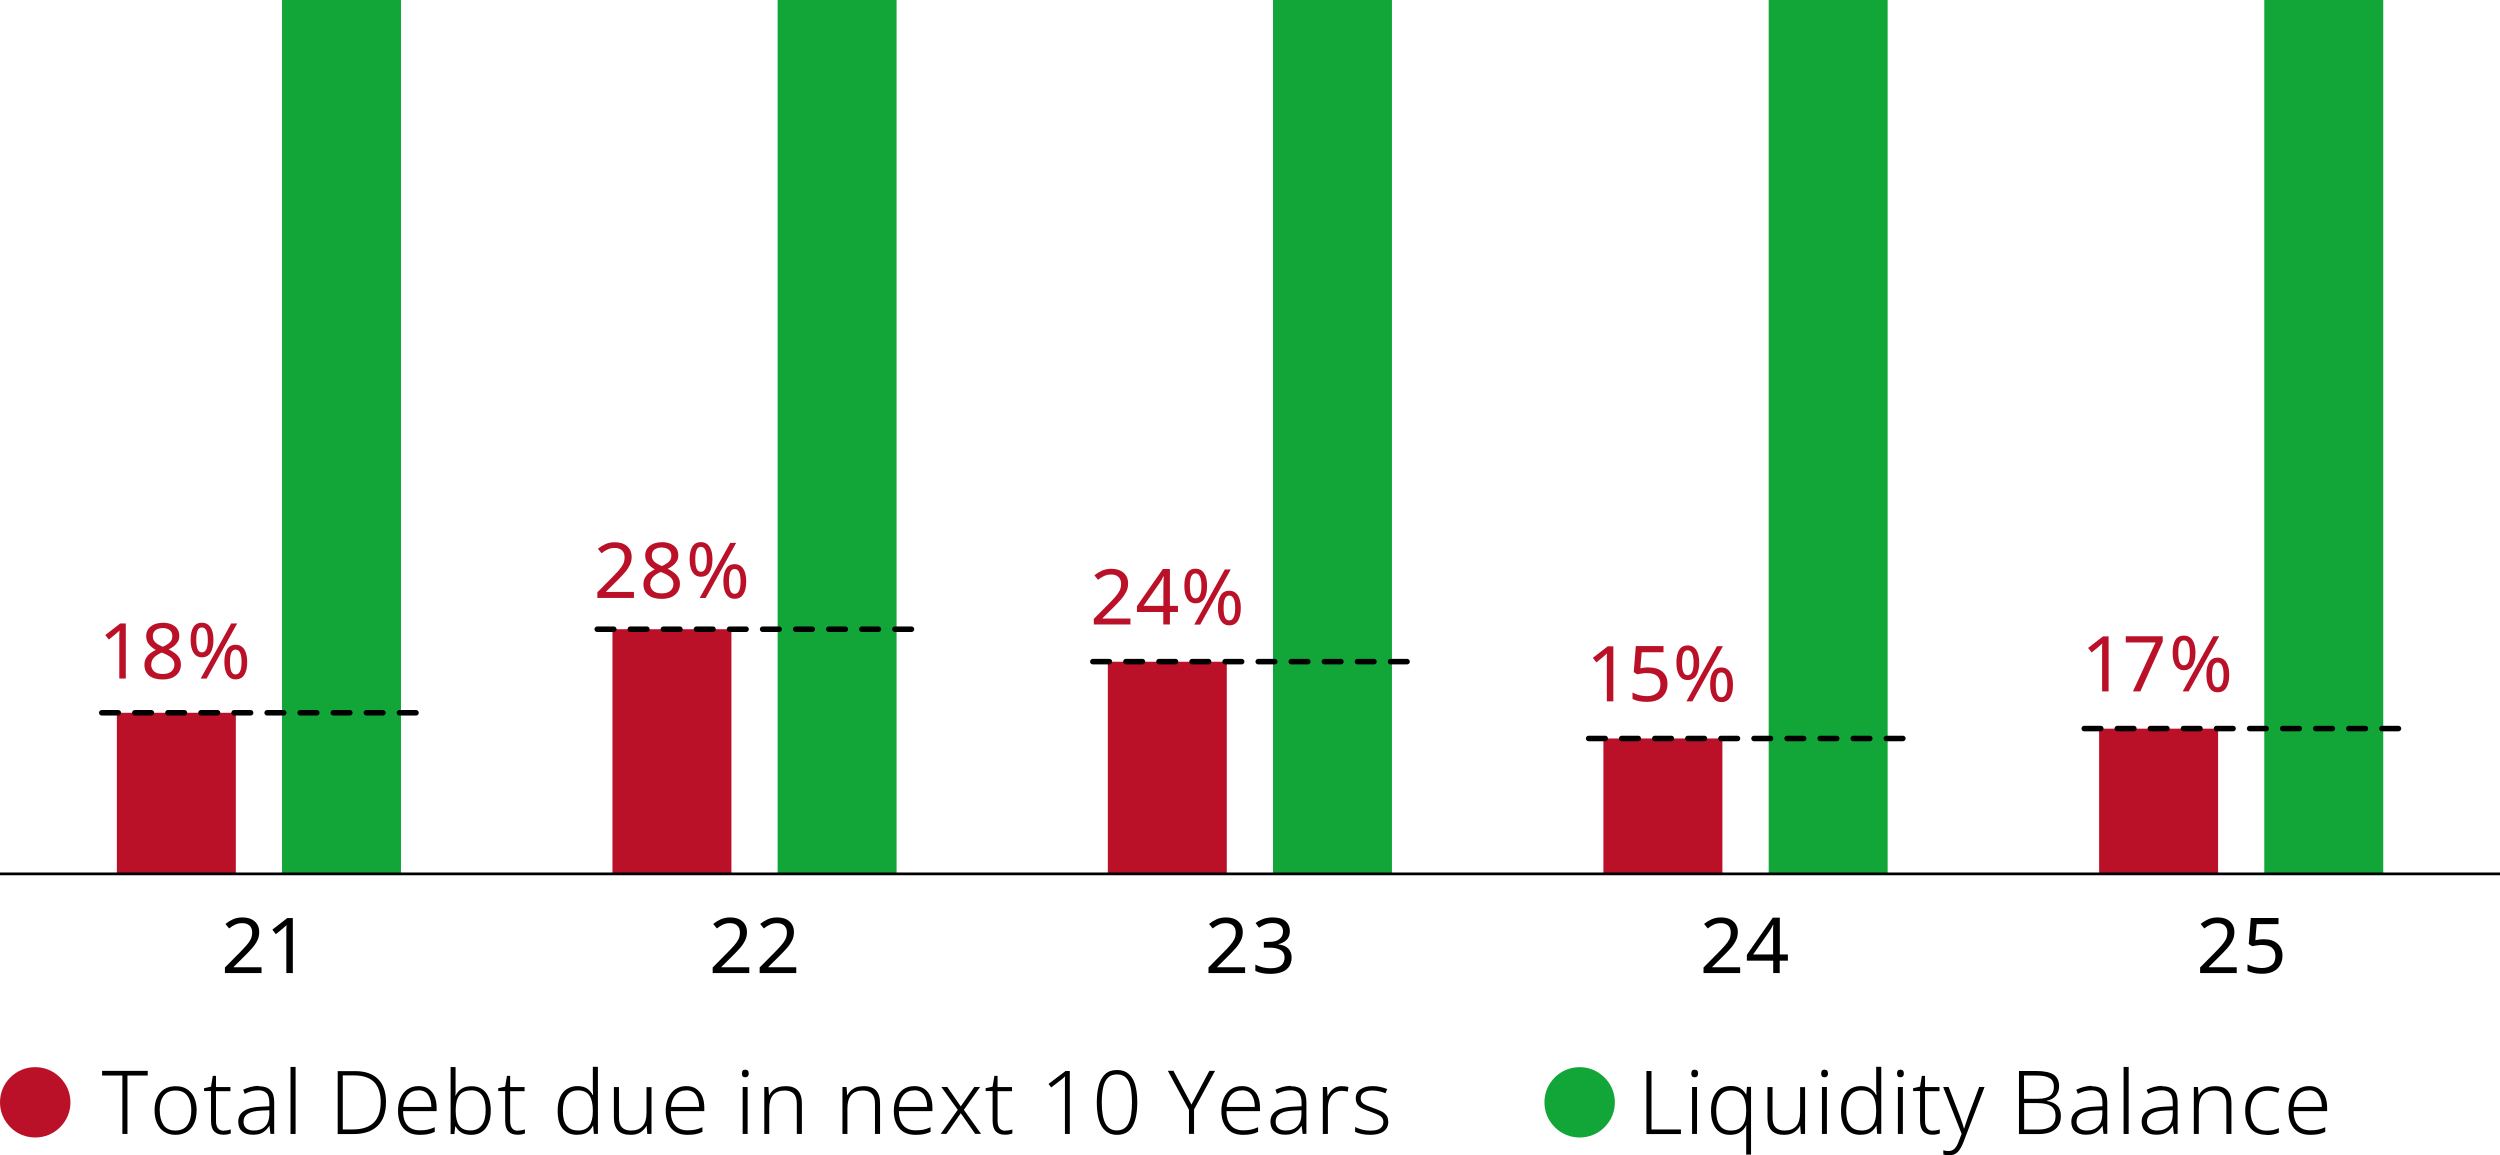 <?xml version="1.0" encoding="UTF-8"?>
<svg id="Layer_1" xmlns="http://www.w3.org/2000/svg" version="1.1" viewBox="0 0 226.75 104.79">
  <!-- Generator: Adobe Illustrator 29.6.0, SVG Export Plug-In . SVG Version: 2.1.1 Build 207)  -->
  <defs>
    <style>
      .st0, .st1, .st2 {
        fill: none;
      }

      .st1 {
        stroke-dasharray: 1.5 1.5;
        stroke-linecap: round;
        stroke-width: .5px;
      }

      .st1, .st2 {
        stroke: #000;
        stroke-miterlimit: 10;
      }

      .st3 {
        fill: #ba1028;
      }

      .st2 {
        stroke-width: .25px;
      }

      .st4 {
        fill: #12a639;
      }
    </style>
  </defs>
  <g id="Legend">
    <g>
      <path d="M11.56,102.85h-.46v-5.3h-1.84v-.42h4.14v.42h-1.84s0,5.3,0,5.3Z"/>
      <path d="M17.83,100.72c0,.44-.07.83-.22,1.16s-.36.59-.65.77c-.29.18-.63.28-1.04.28s-.73-.09-1.02-.27c-.28-.18-.5-.44-.65-.77-.15-.33-.23-.72-.23-1.17,0-.69.17-1.23.52-1.62.34-.39.81-.58,1.41-.58.41,0,.75.09,1.03.28.28.18.49.44.64.77.14.33.22.72.22,1.16h-.01ZM14.49,100.72c0,.54.12.98.34,1.32.23.33.59.5,1.08.5s.86-.17,1.09-.5.35-.77.35-1.32c0-.35-.05-.66-.14-.94-.1-.27-.25-.48-.46-.64-.21-.15-.48-.23-.82-.23-.49,0-.85.16-1.09.48s-.36.76-.36,1.33h0Z"/>
      <path d="M20.31,102.54c.12,0,.23,0,.34-.03s.2-.04.28-.07v.37c-.08.03-.19.06-.3.08-.12.02-.24.03-.38.03-.35,0-.62-.1-.82-.3s-.29-.52-.29-.96v-2.7h-.63v-.26l.63-.14.16-.98h.29v1.02h1.31v.37h-1.31v2.69c0,.6.24.9.72.9v-.02Z"/>
      <path d="M23.45,98.52c.48,0,.84.12,1.07.35.24.23.35.6.35,1.11v2.86h-.34l-.09-.72h-.02c-.15.24-.34.43-.56.58s-.53.22-.93.22-.73-.1-.96-.3c-.24-.2-.36-.5-.36-.89,0-.42.17-.74.52-.97s.85-.35,1.52-.38l.78-.04v-.3c0-.42-.08-.72-.25-.89s-.42-.26-.74-.26c-.22,0-.43.03-.63.08-.2.06-.41.14-.61.24l-.14-.37c.2-.1.42-.18.66-.25.24-.06.49-.1.74-.1v.03ZM24.43,100.7l-.72.03c-.54.02-.95.11-1.22.28-.27.16-.4.41-.4.73,0,.26.08.46.25.6s.39.2.68.2c.44,0,.79-.13,1.03-.38s.37-.6.38-1.06v-.41h0Z"/>
      <path d="M26.81,102.85h-.46v-6.08h.46v6.08Z"/>
      <path d="M35.01,99.94c0,.96-.25,1.69-.76,2.18s-1.24.74-2.21.74h-1.41v-5.71h1.58c.91,0,1.6.24,2.08.72.48.48.72,1.17.72,2.08h0ZM34.53,99.95c0-1.6-.8-2.41-2.41-2.41h-1.03v4.9h.91c1.69,0,2.53-.83,2.53-2.49Z"/>
      <path d="M37.96,98.51c.36,0,.67.08.91.25s.43.4.55.69.18.63.18,1.01v.32h-3.04c0,.56.13.99.39,1.29s.64.45,1.13.45c.27,0,.5-.02.7-.06s.41-.12.65-.22v.42c-.21.1-.42.17-.63.21-.21.04-.45.06-.73.06-.63,0-1.12-.19-1.46-.58s-.51-.92-.51-1.59c0-.43.07-.82.22-1.16s.36-.6.64-.8c.28-.19.61-.29,1.01-.29h-.01ZM37.95,98.9c-.39,0-.71.13-.95.39s-.38.63-.43,1.11h2.55c0-.45-.09-.81-.28-1.09s-.49-.42-.89-.42h0Z"/>
      <path d="M41.32,96.77v2.17c0,.18,0,.32-.02.42h.03c.11-.24.28-.44.52-.6.24-.16.55-.24.92-.24.55,0,.98.19,1.28.56.3.37.46.92.46,1.64,0,.67-.15,1.21-.46,1.61-.31.4-.75.6-1.34.6-.36,0-.65-.08-.88-.22-.23-.15-.39-.33-.5-.54h-.04l-.08.69h-.34v-6.08h.46,0ZM42.72,98.9c-.5,0-.85.16-1.07.46-.22.31-.32.76-.32,1.34v.06c0,.58.1,1.01.31,1.32.21.3.54.45,1.02.45s.8-.16,1.04-.48.35-.77.35-1.36c0-1.2-.44-1.8-1.32-1.8h-.01Z"/>
      <path d="M46.99,102.54c.12,0,.23,0,.34-.03s.2-.04.28-.07v.37c-.08.03-.19.06-.3.08-.12.02-.24.03-.38.03-.35,0-.62-.1-.82-.3s-.29-.52-.29-.96v-2.7h-.63v-.26l.63-.14.16-.98h.29v1.02h1.31v.37h-1.31v2.69c0,.6.24.9.72.9v-.02Z"/>
      <path d="M52.36,102.93c-.57,0-1.01-.18-1.32-.55s-.46-.9-.46-1.61.16-1.3.48-1.68.77-.58,1.33-.58c.36,0,.65.08.87.23.22.15.39.35.5.58h.03c0-.13,0-.27-.02-.42,0-.15,0-.29,0-.41v-1.73h.46v6.08h-.37l-.06-.74h-.02c-.11.22-.28.42-.5.58s-.53.24-.9.24h0ZM52.41,102.54c.49,0,.84-.15,1.05-.45s.31-.73.31-1.29v-.08c0-.59-.1-1.04-.31-1.35-.21-.31-.55-.47-1.02-.47s-.8.16-1.04.48-.35.78-.35,1.38.11,1.02.34,1.32c.22.3.56.45,1.02.45h0Z"/>
      <path d="M59.09,98.59v4.26h-.38l-.06-.73h-.02c-.12.23-.3.42-.54.58s-.54.23-.91.23c-1,0-1.5-.52-1.5-1.55v-2.78h.46v2.75c0,.41.09.71.27.9s.45.29.82.29c.94,0,1.41-.54,1.41-1.62v-2.32h.46,0Z"/>
      <path d="M62.24,98.51c.36,0,.67.08.91.25s.43.4.55.69.18.63.18,1.01v.32h-3.04c0,.56.13.99.39,1.29s.64.45,1.13.45c.27,0,.5-.02.7-.06s.41-.12.65-.22v.42c-.21.1-.42.17-.63.21-.21.04-.45.06-.73.06-.63,0-1.12-.19-1.46-.58s-.51-.92-.51-1.59c0-.43.07-.82.22-1.16.15-.34.36-.6.64-.8.28-.19.61-.29,1.01-.29h-.01ZM62.24,98.9c-.39,0-.71.13-.95.39s-.39.63-.43,1.11h2.55c0-.45-.09-.81-.28-1.09s-.49-.42-.89-.42h0Z"/>
      <path d="M67.59,97.02c.21,0,.32.12.32.34s-.11.35-.32.35-.3-.12-.3-.35.1-.34.3-.34ZM67.81,98.59v4.26h-.45v-4.26h.45Z"/>
      <path d="M71.24,98.51c.48,0,.86.12,1.11.38s.38.64.38,1.18v2.78h-.46v-2.75c0-.41-.09-.7-.28-.9-.18-.19-.46-.29-.81-.29-.94,0-1.41.54-1.41,1.62v2.32h-.45v-4.26h.37l.06.74h.03c.11-.24.29-.43.53-.58.24-.16.54-.23.91-.23h.02Z"/>
      <path d="M78.33,98.51c.48,0,.86.12,1.11.38s.38.64.38,1.18v2.78h-.46v-2.75c0-.41-.09-.7-.28-.9-.18-.19-.46-.29-.81-.29-.94,0-1.41.54-1.41,1.62v2.32h-.45v-4.26h.37l.06.74h.03c.11-.24.29-.43.53-.58.24-.16.54-.23.91-.23h.02Z"/>
      <path d="M82.93,98.51c.36,0,.67.08.91.25s.43.4.55.69.18.63.18,1.01v.32h-3.04c0,.56.13.99.39,1.29s.64.45,1.13.45c.27,0,.5-.02.7-.06s.41-.12.65-.22v.42c-.21.1-.42.17-.63.21s-.45.06-.73.06c-.63,0-1.12-.19-1.46-.58s-.51-.92-.51-1.59c0-.43.07-.82.22-1.16.15-.34.36-.6.64-.8.28-.19.61-.29,1.01-.29h-.01ZM82.92,98.9c-.39,0-.71.13-.95.39s-.39.63-.43,1.11h2.55c0-.45-.09-.81-.28-1.09s-.49-.42-.89-.42h0Z"/>
      <path d="M86.87,100.66l-1.49-2.07h.54l1.22,1.76,1.23-1.76h.52l-1.47,2.07,1.56,2.18h-.53l-1.31-1.87-1.3,1.87h-.52s1.55-2.18,1.55-2.18Z"/>
      <path d="M91.2,102.54c.12,0,.23,0,.34-.03.11-.02.2-.04.28-.07v.37c-.09.03-.19.06-.3.08-.11.02-.24.03-.38.03-.35,0-.62-.1-.82-.3-.19-.2-.29-.52-.29-.96v-2.7h-.63v-.26l.63-.14.16-.98h.29v1.02h1.31v.37h-1.31v2.69c0,.6.24.9.72.9v-.02Z"/>
      <path d="M97.04,102.85h-.45v-4.81c0-.15,0-.29.02-.42-.07.08-.14.14-.21.19-.06.05-.15.12-.26.21l-.8.61-.24-.32,1.55-1.17h.38v5.71h.01Z"/>
      <path d="M103.15,99.98c0,.96-.15,1.69-.44,2.19-.3.51-.76.76-1.4.76-.6,0-1.06-.25-1.37-.75-.31-.5-.46-1.23-.46-2.2,0-.58.06-1.09.18-1.53s.31-.78.58-1.03c.27-.25.63-.37,1.08-.37s.79.12,1.06.36.47.58.59,1.02c.12.44.18.96.18,1.55ZM99.93,99.98c0,.86.11,1.5.33,1.92s.57.63,1.04.63.84-.21,1.05-.63c.22-.42.32-1.06.32-1.92,0-.53-.04-.98-.12-1.36s-.22-.67-.42-.87c-.2-.2-.47-.3-.82-.3s-.62.1-.82.3c-.2.2-.35.49-.43.87-.08.38-.13.83-.13,1.35h0Z"/>
      <path d="M108.06,100.19l1.63-3.06h.51l-1.9,3.5v2.21h-.46v-2.18l-1.92-3.54h.51l1.63,3.06h0Z"/>
      <path d="M112.64,98.51c.36,0,.67.08.91.25s.43.4.55.69.18.63.18,1.01v.32h-3.04c0,.56.13.99.39,1.29s.64.45,1.13.45c.27,0,.5-.02.7-.06s.41-.12.65-.22v.42c-.21.1-.42.17-.63.21s-.45.06-.73.06c-.63,0-1.12-.19-1.46-.58s-.51-.92-.51-1.59c0-.43.07-.82.22-1.16s.36-.6.64-.8c.28-.19.61-.29,1.01-.29h-.01ZM112.64,98.9c-.39,0-.71.13-.95.39s-.38.63-.43,1.11h2.55c0-.45-.09-.81-.28-1.09s-.49-.42-.89-.42h0Z"/>
      <path d="M117.07,98.52c.48,0,.84.12,1.07.35.24.23.35.6.35,1.11v2.86h-.34l-.09-.72h-.02c-.15.24-.34.43-.56.58s-.53.22-.93.22-.73-.1-.96-.3c-.24-.2-.36-.5-.36-.89,0-.42.17-.74.52-.97.34-.22.85-.35,1.52-.38l.78-.04v-.3c0-.42-.08-.72-.25-.89s-.41-.26-.74-.26c-.22,0-.43.03-.63.08-.2.06-.41.14-.61.24l-.14-.37c.2-.1.42-.18.66-.25.24-.06.49-.1.74-.1v.03ZM118.04,100.7l-.72.03c-.54.02-.95.11-1.22.28s-.4.41-.4.73c0,.26.08.46.25.6s.39.2.68.2c.44,0,.79-.13,1.03-.38s.37-.6.38-1.06v-.41h0Z"/>
      <path d="M121.72,98.52c.22,0,.42.02.58.07l-.06.42c-.09-.02-.17-.04-.26-.05-.09-.01-.18-.02-.27-.02-.39,0-.71.14-.93.43-.23.29-.34.67-.34,1.14v2.34h-.46v-4.26h.38l.05.8h.02c.11-.24.27-.45.48-.62.21-.17.48-.26.8-.26h0Z"/>
      <path d="M125.92,101.72c0,.39-.14.69-.43.9s-.69.31-1.22.31c-.3,0-.56-.03-.79-.08s-.42-.12-.57-.19v-.44c.19.1.4.17.64.24.24.06.49.09.74.09.42,0,.72-.07.9-.21.19-.14.28-.33.28-.58s-.1-.42-.29-.54c-.2-.13-.49-.25-.88-.39-.26-.09-.49-.18-.69-.27s-.36-.21-.47-.36-.17-.34-.17-.6c0-.34.14-.61.42-.8s.65-.29,1.11-.29c.26,0,.49.03.71.08s.42.11.61.19l-.16.38c-.17-.07-.35-.14-.56-.18-.21-.05-.42-.07-.62-.07-.34,0-.6.06-.78.18-.19.12-.28.29-.28.51,0,.17.04.3.13.4s.22.18.39.26c.17.07.38.15.62.24.25.09.48.18.68.27.21.1.37.22.49.37.12.15.18.35.18.6v-.02Z"/>
    </g>
    <path class="st3" d="M6.39,99.98c0,.43-.08.83-.24,1.22-.16.38-.39.73-.7,1.04-.3.3-.65.53-1.03.69-.39.16-.79.24-1.22.24s-.84-.08-1.23-.24c-.39-.16-.73-.39-1.03-.69-.3-.31-.54-.65-.7-1.04-.16-.38-.24-.79-.24-1.22s.08-.83.24-1.22.39-.73.7-1.04c.3-.3.65-.53,1.03-.69.39-.16.79-.24,1.22-.24s.83.08,1.22.24c.38.16.73.39,1.04.7.3.31.54.65.7,1.04s.24.79.24,1.22h0Z"/>
    <g>
      <g>
        <path d="M149.33,102.85v-5.71h.46v5.3h2.67v.42h-3.14,0Z"/>
        <path d="M153.7,97.02c.21,0,.32.12.32.34s-.11.35-.32.35-.3-.12-.3-.35.1-.34.3-.34ZM153.92,98.59v4.26h-.45v-4.26h.45Z"/>
        <path d="M158.38,104.74v-2.26c0-.15,0-.29.02-.4h-.03c-.11.25-.28.45-.53.61s-.55.24-.93.24c-.54,0-.96-.19-1.26-.56-.3-.37-.46-.92-.46-1.64,0-.67.15-1.21.46-1.62.3-.41.75-.61,1.34-.61.36,0,.66.08.88.23.23.15.39.34.5.55h.02l.06-.7h.37v6.14h-.45v.02ZM156.99,102.54c.49,0,.84-.15,1.06-.45.22-.3.33-.73.33-1.29v-.11c0-.59-.11-1.03-.32-1.33s-.55-.45-1.03-.45-.8.16-1.03.49-.34.77-.34,1.34.11,1.04.33,1.34c.22.31.55.46,1,.46Z"/>
        <path d="M163.72,98.59v4.26h-.38l-.06-.73h-.02c-.12.23-.3.42-.54.58-.24.16-.54.23-.91.23-1,0-1.5-.52-1.5-1.55v-2.78h.46v2.75c0,.41.09.71.27.9.18.19.45.29.82.29.94,0,1.41-.54,1.41-1.62v-2.32h.46-.01Z"/>
        <path d="M165.48,97.02c.21,0,.32.12.32.34s-.11.35-.32.35-.3-.12-.3-.35.1-.34.3-.34ZM165.7,98.59v4.26h-.45v-4.26h.45Z"/>
        <path d="M168.76,102.93c-.57,0-1.01-.18-1.32-.55s-.46-.9-.46-1.61.16-1.3.48-1.68c.32-.38.77-.58,1.33-.58.36,0,.65.08.87.23s.39.35.5.58h.03c0-.13,0-.27-.02-.42,0-.15,0-.29,0-.41v-1.73h.46v6.08h-.37l-.06-.74h-.02c-.11.22-.28.42-.5.58s-.53.24-.9.24h0ZM168.81,102.54c.49,0,.84-.15,1.05-.45s.31-.73.31-1.29v-.08c0-.59-.1-1.04-.31-1.35-.21-.31-.55-.47-1.02-.47s-.81.16-1.04.48-.35.78-.35,1.38.11,1.02.34,1.32c.22.3.56.45,1.02.45h0Z"/>
        <path d="M172.36,97.02c.21,0,.32.12.32.34s-.11.35-.32.35-.3-.12-.3-.35.1-.34.3-.34ZM172.59,98.59v4.26h-.45v-4.26h.45Z"/>
        <path d="M175.32,102.54c.12,0,.23,0,.34-.03.11-.02.2-.04.28-.07v.37c-.08.03-.19.06-.3.08s-.24.03-.38.03c-.35,0-.62-.1-.82-.3-.19-.2-.29-.52-.29-.96v-2.7h-.63v-.26l.63-.14.16-.98h.29v1.02h1.31v.37h-1.31v2.69c0,.6.24.9.72.9v-.02Z"/>
        <path d="M176.25,98.59h.49l1.02,2.65c.08.24.16.44.22.63.06.18.12.35.15.49h.02c.04-.12.09-.28.15-.47s.14-.41.22-.64l.99-2.66h.49l-1.92,5.02c-.14.37-.31.66-.51.87s-.46.31-.8.31c-.11,0-.2,0-.28-.02s-.16-.04-.23-.06v-.38c.14.05.29.07.46.07.22,0,.41-.07.55-.21s.27-.35.37-.63l.28-.72-1.67-4.24h0Z"/>
        <path d="M183.12,97.14h1.58c.7,0,1.22.11,1.56.33s.5.57.5,1.06c0,.33-.1.61-.29.85-.19.23-.47.38-.82.45v.03c.42.06.73.21.95.43s.32.54.32.94c0,.37-.08.67-.25.91s-.4.42-.7.54-.65.18-1.04.18h-1.81v-5.71h0ZM183.59,99.66h1.22c.52,0,.9-.09,1.13-.27.23-.18.35-.45.35-.81s-.12-.63-.38-.79c-.25-.16-.65-.24-1.21-.24h-1.12v2.11h0ZM183.59,100.06v2.39h1.3c1.03,0,1.55-.42,1.55-1.25,0-.39-.13-.68-.4-.87-.26-.18-.67-.28-1.23-.28h-1.23,0Z"/>
        <path d="M189.71,98.52c.48,0,.84.12,1.07.35.24.23.35.6.35,1.11v2.86h-.34l-.09-.72h-.02c-.15.24-.34.43-.56.58s-.53.22-.93.22-.73-.1-.96-.3c-.24-.2-.36-.5-.36-.89,0-.42.17-.74.52-.97s.85-.35,1.52-.38l.78-.04v-.3c0-.42-.08-.72-.25-.89s-.42-.26-.74-.26c-.22,0-.43.03-.63.08-.2.06-.41.14-.61.24l-.14-.37c.2-.1.42-.18.66-.25.24-.06.49-.1.74-.1v.03ZM190.68,100.7l-.72.03c-.54.02-.95.11-1.22.28s-.4.41-.4.73c0,.26.08.46.25.6s.39.2.68.2c.44,0,.79-.13,1.03-.38s.37-.6.38-1.06v-.41h0Z"/>
        <path d="M193.07,102.85h-.46v-6.08h.46v6.08Z"/>
        <path d="M196.09,98.52c.48,0,.84.12,1.07.35.24.23.35.6.35,1.11v2.86h-.34l-.09-.72h-.02c-.15.24-.34.43-.56.58s-.53.22-.93.22-.73-.1-.96-.3c-.24-.2-.36-.5-.36-.89,0-.42.17-.74.52-.97s.85-.35,1.52-.38l.78-.04v-.3c0-.42-.08-.72-.25-.89s-.42-.26-.74-.26c-.22,0-.43.03-.63.08-.2.06-.41.14-.61.24l-.14-.37c.2-.1.42-.18.66-.25.24-.06.49-.1.74-.1v.03ZM197.07,100.7l-.72.03c-.54.02-.95.11-1.22.28s-.4.41-.4.73c0,.26.08.46.25.6s.39.2.68.2c.44,0,.79-.13,1.03-.38s.37-.6.38-1.06v-.41h0Z"/>
        <path d="M200.9,98.51c.49,0,.86.12,1.11.38.26.25.38.64.38,1.18v2.78h-.46v-2.75c0-.41-.09-.7-.28-.9-.18-.19-.45-.29-.81-.29-.94,0-1.41.54-1.41,1.62v2.32h-.45v-4.26h.37l.06.74h.03c.11-.24.29-.43.53-.58.24-.16.54-.23.91-.23h.02Z"/>
        <path d="M205.59,102.93c-.62,0-1.11-.19-1.44-.57-.34-.38-.51-.92-.51-1.61,0-.48.08-.88.26-1.21.17-.33.41-.59.72-.76.31-.17.66-.26,1.07-.26.21,0,.4.02.58.06.18.04.34.09.48.15l-.13.4c-.3-.13-.61-.2-.93-.2-.5,0-.89.16-1.16.49-.27.33-.41.77-.41,1.33s.12.97.36,1.3.61.5,1.11.5c.21,0,.41-.02.6-.06s.35-.1.5-.17v.41c-.14.07-.3.12-.48.16s-.39.06-.62.06v-.02Z"/>
        <path d="M209.43,98.51c.36,0,.67.08.91.25s.43.4.55.69c.12.29.18.63.18,1.01v.32h-3.04c0,.56.13.99.39,1.29s.64.45,1.13.45c.27,0,.5-.02.7-.06s.41-.12.65-.22v.42c-.21.1-.42.17-.63.21s-.45.06-.73.06c-.63,0-1.12-.19-1.46-.58-.34-.39-.51-.92-.51-1.59,0-.43.07-.82.22-1.16s.36-.6.64-.8c.28-.19.61-.29,1.01-.29h0ZM209.42,98.9c-.39,0-.71.13-.95.39-.24.26-.38.63-.43,1.11h2.55c0-.45-.09-.81-.28-1.09s-.49-.42-.89-.42h0Z"/>
      </g>
      <path class="st4" d="M146.47,99.98c0,.43-.08.83-.24,1.22-.16.38-.39.73-.7,1.04s-.64.53-1.03.69-.79.24-1.22.24-.84-.08-1.23-.24c-.39-.16-.73-.39-1.03-.69-.3-.31-.54-.65-.7-1.04-.16-.38-.24-.79-.24-1.22s.08-.83.24-1.22.39-.73.7-1.04.64-.53,1.03-.69.79-.24,1.22-.24.84.08,1.22.24c.38.16.73.39,1.04.7s.54.65.7,1.04.24.79.24,1.22h0Z"/>
    </g>
  </g>
  <g id="Graph">
    <g>
      <g>
        <rect class="st0" x="205.37" width="14.98" height="79.26"/>
        <rect class="st4" x="205.37" width="10.79" height="79.26"/>
        <rect class="st0" x="205.37" width="14.98" height="79.26"/>
      </g>
      <g>
        <rect class="st0" x="190.39" y="66.09" width="14.98" height="13.17"/>
        <rect class="st3" x="190.39" y="66.09" width="10.79" height="13.17"/>
        <rect class="st0" x="190.39" y="66.09" width="14.98" height="13.17"/>
      </g>
      <g>
        <rect class="st0" x="160.42" width="14.98" height="79.26"/>
        <rect class="st4" x="160.42" width="10.79" height="79.26"/>
        <rect class="st0" x="160.42" width="14.98" height="79.26"/>
      </g>
      <g>
        <rect class="st0" x="145.43" y="66.98" width="14.98" height="12.28"/>
        <rect class="st3" x="145.43" y="66.98" width="10.79" height="12.28"/>
        <rect class="st0" x="145.43" y="66.98" width="14.98" height="12.28"/>
      </g>
      <g>
        <rect class="st0" x="115.46" width="14.98" height="79.26"/>
        <rect class="st4" x="115.46" width="10.79" height="79.26"/>
        <rect class="st0" x="115.46" width="14.98" height="79.26"/>
      </g>
      <g>
        <rect class="st0" x="100.48" y="60.02" width="14.98" height="19.24"/>
        <rect class="st3" x="100.48" y="60.02" width="10.79" height="19.24"/>
        <rect class="st0" x="100.48" y="60.02" width="14.98" height="19.24"/>
      </g>
      <g>
        <rect class="st0" x="70.53" width="14.98" height="79.26"/>
        <rect class="st4" x="70.53" width="10.79" height="79.26"/>
        <rect class="st0" x="70.53" width="14.98" height="79.26"/>
      </g>
      <g>
        <rect class="st0" x="55.55" y="57.07" width="14.98" height="22.19"/>
        <rect class="st3" x="55.55" y="57.07" width="10.79" height="22.19"/>
        <rect class="st0" x="55.55" y="57.07" width="14.98" height="22.19"/>
      </g>
      <g>
        <rect class="st0" x="25.58" width="14.98" height="79.26"/>
        <rect class="st4" x="25.58" width="10.79" height="79.26"/>
        <rect class="st0" x="25.58" width="14.98" height="79.26"/>
      </g>
      <g>
        <rect class="st0" x="10.6" y="64.65" width="14.98" height="14.61"/>
        <rect class="st3" x="10.6" y="64.65" width="10.79" height="14.61"/>
        <rect class="st0" x="10.6" y="64.65" width="14.98" height="14.61"/>
      </g>
    </g>
  </g>
  <g id="Text">
    <g>
      <g>
        <rect class="st0" x="145.44" y="64.15" width="10.79" height="2.83"/>
        <g>
          <path class="st3" d="M146.34,63.61h-.6v-3.97c0-.12,0-.25.02-.38-.08.07-.14.14-.21.19-.06.05-.14.12-.23.2l-.53.43-.32-.41,1.35-1.05h.51v5h.01Z"/>
          <path class="st3" d="M149.56,60.54c.51,0,.92.13,1.22.38s.46.62.46,1.08c0,.52-.16.92-.49,1.22s-.79.44-1.38.44c-.26,0-.5-.02-.73-.07s-.41-.11-.57-.2v-.58c.17.1.37.18.61.24s.47.09.69.09c.37,0,.67-.09.89-.26.23-.17.34-.45.34-.82,0-.33-.1-.58-.3-.75-.2-.18-.52-.26-.95-.26-.13,0-.28.01-.45.04s-.3.05-.41.07l-.31-.2.19-2.36h2.51v.56h-1.98l-.12,1.45c.08-.01.19-.03.32-.05.14-.02.29-.03.45-.03h0Z"/>
          <path class="st3" d="M153.07,58.54c.34,0,.6.14.78.41.18.27.27.66.27,1.15s-.09.88-.26,1.16c-.17.28-.44.42-.79.42-.33,0-.58-.14-.76-.42-.17-.28-.26-.66-.26-1.16s.08-.88.25-1.15c.16-.27.42-.41.78-.41h-.01ZM153.07,58.98c-.18,0-.31.09-.39.28s-.12.47-.12.84.04.66.12.85c.08.19.21.29.39.29.36,0,.54-.38.54-1.13s-.18-1.13-.54-1.13ZM156.27,58.61l-2.77,5h-.54l2.77-5h.54ZM156.13,60.54c.34,0,.6.14.78.41.18.27.27.66.27,1.15s-.08.88-.26,1.16c-.17.28-.43.42-.79.42-.33,0-.58-.14-.76-.42-.17-.28-.26-.66-.26-1.16s.08-.88.25-1.15c.16-.27.42-.41.78-.41h-.01ZM156.13,60.99c-.18,0-.31.09-.39.28s-.12.47-.12.84.04.66.12.85c.08.19.21.28.39.28.36,0,.54-.38.54-1.13s-.18-1.12-.54-1.12Z"/>
        </g>
      </g>
      <g>
        <rect class="st0" x="10.6" y="61.54" width="10.79" height="3.11"/>
        <g>
          <path class="st3" d="M11.42,61.54h-.6v-3.97c0-.12.01-.25.02-.38-.07.08-.14.14-.21.19-.06.05-.14.12-.23.2l-.53.43-.32-.41,1.35-1.05h.51v5h0Z"/>
          <path class="st3" d="M14.76,56.48c.44,0,.8.1,1.08.31.28.21.42.5.42.89,0,.2-.04.38-.13.52-.09.15-.2.28-.35.4-.15.11-.3.22-.48.3.21.1.39.21.56.34.17.12.3.26.4.43s.15.36.15.59c0,.42-.15.75-.45,1s-.7.37-1.19.37c-.54,0-.96-.12-1.24-.35-.29-.24-.43-.57-.43-.99,0-.22.05-.42.14-.59.1-.17.22-.32.38-.44s.33-.22.51-.31c-.25-.14-.46-.31-.62-.51-.17-.2-.25-.45-.25-.76,0-.25.07-.47.2-.64.13-.18.31-.31.53-.41.22-.09.48-.14.76-.14h0ZM13.71,60.28c0,.24.09.44.26.61.17.16.44.24.8.24.34,0,.6-.08.78-.24.18-.16.27-.37.27-.63,0-.24-.1-.44-.29-.61-.19-.16-.45-.3-.76-.42l-.11-.04c-.31.14-.54.29-.7.46s-.24.38-.24.64h-.01ZM14.75,56.97c-.26,0-.47.06-.64.19-.16.12-.25.3-.25.54,0,.17.04.32.12.43.08.12.19.22.33.3s.29.16.46.23c.24-.1.45-.23.61-.37s.25-.34.25-.6c0-.23-.08-.41-.24-.54-.16-.12-.38-.19-.65-.19h.01Z"/>
          <path class="st3" d="M18.31,56.48c.34,0,.6.14.78.41.18.27.27.66.27,1.15s-.09.88-.26,1.16c-.17.28-.44.42-.79.42-.33,0-.58-.14-.76-.42-.17-.28-.26-.66-.26-1.16s.08-.88.25-1.15c.16-.27.42-.41.78-.41h-.01ZM18.31,56.91c-.18,0-.31.09-.39.28s-.12.47-.12.84.04.66.12.85c.08.19.21.29.39.29.36,0,.54-.38.54-1.13s-.18-1.13-.54-1.13ZM21.51,56.55l-2.77,5h-.54l2.77-5h.54ZM21.37,58.48c.34,0,.6.14.78.41.18.27.27.66.27,1.15s-.08.88-.26,1.16c-.17.28-.43.42-.79.42-.33,0-.58-.14-.76-.42-.17-.28-.26-.66-.26-1.16s.08-.88.25-1.15c.16-.27.42-.41.78-.41h-.01ZM21.37,58.92c-.18,0-.31.09-.39.28s-.12.47-.12.84.04.66.12.85c.08.19.21.28.39.28.36,0,.54-.38.54-1.13s-.18-1.12-.54-1.12Z"/>
        </g>
      </g>
      <g>
        <rect class="st0" x="55.53" y="54.23" width="10.79" height="2.83"/>
        <g>
          <path class="st3" d="M57.48,54.23h-3.3v-.51l1.31-1.32c.25-.25.46-.48.63-.67s.31-.39.4-.57.13-.39.13-.62c0-.28-.08-.48-.25-.63s-.38-.21-.64-.21-.46.04-.64.13c-.18.08-.37.2-.56.35l-.33-.41c.2-.16.42-.3.68-.42.25-.11.54-.17.86-.17.47,0,.83.12,1.11.36.27.24.41.56.41.97,0,.26-.05.51-.16.73s-.26.46-.45.68c-.19.22-.42.46-.67.71l-1.04,1.03v.03h2.53v.56l-.02-.02Z"/>
          <path class="st3" d="M60.02,49.17c.44,0,.8.1,1.08.31.28.21.42.5.42.89,0,.2-.04.38-.13.52-.09.15-.2.28-.35.4-.14.11-.3.22-.48.3.21.1.39.21.56.34.17.12.3.26.4.43.1.16.15.36.15.59,0,.42-.15.75-.45,1s-.7.37-1.19.37c-.54,0-.96-.12-1.24-.35-.29-.24-.43-.57-.43-.99,0-.22.05-.42.14-.59.1-.17.22-.32.38-.44s.33-.22.51-.31c-.25-.14-.46-.31-.62-.51-.17-.2-.25-.45-.25-.76,0-.25.07-.47.2-.64.13-.18.31-.31.53-.41.22-.09.48-.14.76-.14h0ZM58.97,52.97c0,.24.09.44.26.61.17.16.44.24.8.24.34,0,.6-.08.78-.24.18-.16.27-.37.27-.63,0-.24-.1-.44-.29-.61s-.45-.3-.76-.42l-.11-.04c-.31.14-.54.29-.7.46s-.24.38-.24.64h0ZM60.01,49.66c-.26,0-.47.06-.64.18-.16.12-.25.3-.25.54,0,.17.04.32.12.43.08.12.19.22.33.3.14.08.29.16.46.23.24-.1.45-.23.61-.37.17-.14.25-.34.25-.59,0-.23-.08-.41-.25-.54-.16-.12-.38-.18-.65-.18h.02Z"/>
          <path class="st3" d="M63.57,49.17c.34,0,.6.14.78.41.18.27.27.66.27,1.15s-.09.88-.26,1.16c-.17.28-.44.42-.79.42-.33,0-.58-.14-.76-.42-.17-.28-.26-.66-.26-1.16s.08-.88.25-1.15c.16-.27.42-.41.78-.41h0ZM63.57,49.6c-.18,0-.31.09-.39.28-.08.19-.12.47-.12.84s.04.66.12.85c.08.19.21.29.39.29.36,0,.54-.38.54-1.13s-.18-1.13-.54-1.13ZM66.77,49.24l-2.77,5h-.54l2.77-5h.54ZM66.63,51.17c.34,0,.6.14.78.41.18.27.27.66.27,1.15s-.08.88-.26,1.16c-.17.28-.43.42-.79.42-.33,0-.58-.14-.76-.42-.17-.28-.26-.66-.26-1.16s.08-.88.25-1.15c.16-.27.42-.41.78-.41h0ZM66.63,51.61c-.18,0-.31.09-.39.28s-.12.47-.12.84.04.66.12.85c.08.19.21.28.39.28.36,0,.54-.38.54-1.13s-.18-1.12-.54-1.12Z"/>
        </g>
      </g>
      <g>
        <rect class="st0" x="100.48" y="57.18" width="10.79" height="2.83"/>
        <g>
          <path class="st3" d="M102.51,56.64h-3.3v-.51l1.31-1.32c.25-.25.46-.48.63-.67s.31-.39.4-.57.13-.39.13-.62c0-.28-.08-.48-.25-.63s-.38-.21-.64-.21-.46.04-.64.13c-.18.08-.37.2-.56.35l-.33-.41c.2-.16.42-.3.68-.42.25-.11.54-.17.86-.17.47,0,.83.12,1.11.36.27.24.41.56.41.97,0,.26-.05.51-.16.73s-.26.46-.45.68c-.19.22-.42.46-.67.71l-1.04,1.03v.03h2.53v.56l-.02-.02Z"/>
          <path class="st3" d="M106.84,55.51h-.73v1.13h-.6v-1.13h-2.39v-.53l2.35-3.37h.64v3.34h.73v.55h0ZM105.52,54.96v-1.58c0-.24,0-.45.01-.62,0-.17.01-.33.02-.49h-.03c-.04.09-.08.18-.14.29s-.11.19-.16.26l-1.5,2.13h1.8Z"/>
          <path class="st3" d="M108.43,51.58c.34,0,.6.14.78.41.18.27.27.66.27,1.15s-.08.88-.25,1.16c-.17.28-.44.42-.79.42-.33,0-.58-.14-.76-.42-.17-.28-.26-.66-.26-1.16s.08-.88.25-1.15c.16-.27.42-.41.78-.41h-.02ZM108.43,52.01c-.18,0-.31.09-.39.28s-.12.47-.12.84.04.66.12.85c.08.19.21.29.39.29.36,0,.54-.38.54-1.13s-.18-1.13-.54-1.13ZM111.63,51.65l-2.77,5h-.54l2.77-5h.54ZM111.49,53.58c.34,0,.6.14.78.41.18.27.27.66.27,1.15s-.09.88-.26,1.16c-.17.28-.44.42-.79.42-.33,0-.58-.14-.76-.42s-.26-.66-.26-1.16.08-.88.25-1.15c.16-.27.42-.41.78-.41h0ZM111.49,54.02c-.18,0-.31.09-.39.28s-.12.47-.12.84.04.66.12.85c.08.19.21.28.39.28.36,0,.54-.38.54-1.13s-.18-1.12-.54-1.12Z"/>
        </g>
      </g>
      <line class="st1" x1="9.23" y1="64.65" x2="38.15" y2="64.65"/>
      <line class="st1" x1="54.17" y1="57.07" x2="83.08" y2="57.07"/>
      <line class="st1" x1="99.12" y1="60.01" x2="128.03" y2="60.01"/>
      <line class="st1" x1="144.09" y1="66.98" x2="173" y2="66.98"/>
      <g>
        <rect class="st0" x="190.39" y="63.25" width="10.79" height="2.83"/>
        <g>
          <path class="st3" d="M191.26,62.71h-.6v-3.97c0-.12,0-.25.02-.38-.08.07-.14.14-.21.19-.06.05-.14.12-.23.2l-.53.43-.32-.41,1.35-1.05h.51v5h.01Z"/>
          <path class="st3" d="M193.46,62.71l2.05-4.44h-2.7v-.56h3.35v.48l-2.03,4.52h-.68,0Z"/>
          <path class="st3" d="M198.08,57.65c.34,0,.6.14.78.41.18.27.27.66.27,1.15s-.09.88-.26,1.16c-.17.28-.44.42-.79.42-.33,0-.58-.14-.76-.42-.17-.28-.26-.66-.26-1.16s.08-.88.24-1.15c.16-.27.42-.41.78-.41h0ZM198.08,58.08c-.18,0-.31.09-.39.28s-.12.47-.12.84.04.66.12.85c.08.19.21.29.39.29.36,0,.54-.38.54-1.13s-.18-1.13-.54-1.13ZM201.28,57.71l-2.77,5h-.54l2.77-5h.54ZM201.14,59.65c.34,0,.6.14.78.41.18.27.27.66.27,1.15s-.09.88-.26,1.16c-.17.28-.44.42-.79.42-.33,0-.58-.14-.76-.42-.17-.28-.26-.66-.26-1.16s.08-.88.25-1.15c.16-.27.42-.41.78-.41h-.01ZM201.14,60.09c-.18,0-.31.09-.39.28s-.12.47-.12.84.04.66.12.85c.08.19.21.28.39.28.36,0,.54-.38.54-1.13s-.18-1.12-.54-1.12Z"/>
        </g>
      </g>
      <line class="st1" x1="189.04" y1="66.08" x2="217.95" y2="66.08"/>
    </g>
    <rect class="st0" x="189.4" y="57.02" width="1.01" height="7.39"/>
    <rect class="st0" x="201.17" y="57.02" width="1.01" height="7.39"/>
  </g>
  <g id="Year">
    <g>
      <g>
        <g>
          <path d="M202.85,88.26h-3.3v-.51l1.31-1.32c.25-.25.46-.48.63-.67s.31-.39.4-.57.13-.39.13-.62c0-.28-.08-.48-.25-.63-.16-.14-.38-.21-.64-.21s-.46.04-.64.13c-.18.08-.37.2-.56.35l-.33-.41c.2-.16.42-.3.68-.42.25-.11.54-.17.86-.17.47,0,.84.12,1.11.36s.41.56.41.97c0,.26-.05.51-.16.74-.11.23-.26.46-.45.68s-.42.46-.67.71l-1.04,1.03v.03h2.53v.56l-.02-.03Z"/>
          <path d="M205.34,85.19c.51,0,.92.13,1.22.39s.46.62.46,1.08c0,.52-.17.92-.49,1.22-.33.3-.79.44-1.38.44-.26,0-.5-.02-.73-.07-.22-.05-.41-.11-.57-.2v-.58c.17.1.37.18.61.24s.47.09.69.09c.37,0,.67-.09.89-.26.23-.17.34-.45.34-.82,0-.33-.1-.58-.3-.75-.2-.18-.52-.26-.95-.26-.13,0-.28.01-.45.04s-.3.05-.41.07l-.31-.2.19-2.36h2.51v.56h-1.98l-.12,1.45c.08-.01.19-.03.32-.05.14-.02.29-.03.45-.03h0Z"/>
        </g>
        <g>
          <path d="M67.94,88.26h-3.3v-.51l1.31-1.32c.25-.25.46-.48.63-.67s.31-.39.4-.57.13-.39.13-.62c0-.28-.08-.48-.25-.63-.16-.14-.38-.21-.64-.21s-.46.04-.64.13c-.18.08-.37.2-.56.35l-.33-.41c.2-.16.42-.3.68-.42.25-.11.54-.17.86-.17.47,0,.84.12,1.11.36.27.24.41.56.41.97,0,.26-.05.51-.16.74-.11.23-.26.46-.45.68-.19.22-.42.46-.67.71l-1.04,1.03v.03h2.53v.56l-.02-.03Z"/>
          <path d="M72.2,88.26h-3.3v-.51l1.31-1.32c.25-.25.46-.48.63-.67s.31-.39.4-.57.13-.39.13-.62c0-.28-.08-.48-.25-.63-.16-.14-.38-.21-.64-.21s-.46.04-.64.13c-.18.08-.37.2-.56.35l-.33-.41c.2-.16.42-.3.68-.42.25-.11.54-.17.86-.17.47,0,.84.12,1.11.36.27.24.41.56.41.97,0,.26-.05.51-.16.74-.11.23-.26.46-.45.68-.19.22-.42.46-.67.71l-1.04,1.03v.03h2.53v.56l-.02-.03Z"/>
        </g>
        <g>
          <path d="M157.81,88.26h-3.3v-.51l1.31-1.32c.25-.25.46-.48.63-.67s.31-.39.4-.57.13-.39.13-.62c0-.28-.08-.48-.25-.63-.16-.14-.38-.21-.64-.21s-.46.04-.64.13c-.18.08-.37.2-.56.35l-.33-.41c.2-.16.42-.3.68-.42.25-.11.54-.17.86-.17.47,0,.84.12,1.11.36s.41.56.41.97c0,.26-.05.51-.16.74-.11.23-.26.46-.45.68s-.42.46-.67.71l-1.04,1.03v.03h2.53v.56l-.02-.03Z"/>
          <path d="M162.15,87.13h-.73v1.13h-.59v-1.13h-2.39v-.53l2.35-3.37h.64v3.34h.73v.55h-.01ZM160.82,86.57v-1.58c0-.24,0-.45,0-.62,0-.17,0-.33.02-.49h-.03c-.04.09-.08.18-.14.29-.06.1-.11.19-.16.26l-1.5,2.14h1.8Z"/>
        </g>
        <g>
          <path d="M112.91,88.26h-3.3v-.51l1.31-1.32c.25-.25.46-.48.63-.67s.31-.39.4-.57.13-.39.13-.62c0-.28-.08-.48-.25-.63-.16-.14-.38-.21-.64-.21s-.46.04-.64.13c-.18.08-.37.2-.56.35l-.33-.41c.2-.16.42-.3.68-.42.25-.11.54-.17.86-.17.47,0,.84.12,1.11.36.27.24.41.56.41.97,0,.26-.05.51-.16.74-.11.23-.26.46-.45.68-.19.22-.42.46-.67.71l-1.04,1.03v.03h2.53v.56l-.02-.03Z"/>
          <path d="M116.99,84.43c0,.34-.09.6-.28.8-.19.2-.44.33-.75.4v.03c.4.05.69.17.89.38s.3.47.3.8c0,.29-.07.55-.2.78-.14.22-.34.4-.63.52s-.65.19-1.09.19c-.26,0-.5-.02-.73-.06-.22-.04-.44-.11-.64-.21v-.57c.21.11.44.19.68.25s.48.08.7.08c.45,0,.77-.09.97-.26.2-.17.3-.42.3-.72s-.12-.54-.37-.68-.59-.21-1.03-.21h-.48v-.52h.49c.41,0,.72-.09.93-.26.21-.17.32-.4.32-.69,0-.24-.08-.43-.25-.56-.16-.13-.38-.2-.67-.2s-.5.04-.69.12-.38.18-.57.3l-.31-.42c.18-.14.4-.26.66-.36s.56-.15.9-.15c.52,0,.91.12,1.17.35.25.23.38.53.38.89v-.02Z"/>
        </g>
        <g>
          <path d="M23.7,88.26h-3.3v-.51l1.31-1.32c.25-.25.46-.48.63-.67s.31-.39.4-.57.13-.39.13-.62c0-.28-.08-.48-.25-.63-.16-.14-.38-.21-.64-.21s-.46.04-.64.13c-.18.08-.37.2-.56.35l-.33-.41c.2-.16.42-.3.68-.42.25-.11.54-.17.86-.17.47,0,.84.12,1.11.36s.41.56.41.97c0,.26-.05.51-.16.74-.11.23-.26.46-.45.68s-.42.46-.67.71l-1.04,1.03v.03h2.53v.56l-.02-.03Z"/>
          <path d="M26.57,88.26h-.6v-3.97c0-.12.01-.25.02-.38-.08.08-.14.14-.21.19-.06.05-.14.12-.23.2l-.53.43-.32-.41,1.35-1.05h.51v5h0Z"/>
        </g>
      </g>
      <line class="st2" x1="0" y1="79.26" x2="226.75" y2="79.26"/>
    </g>
  </g>
</svg>